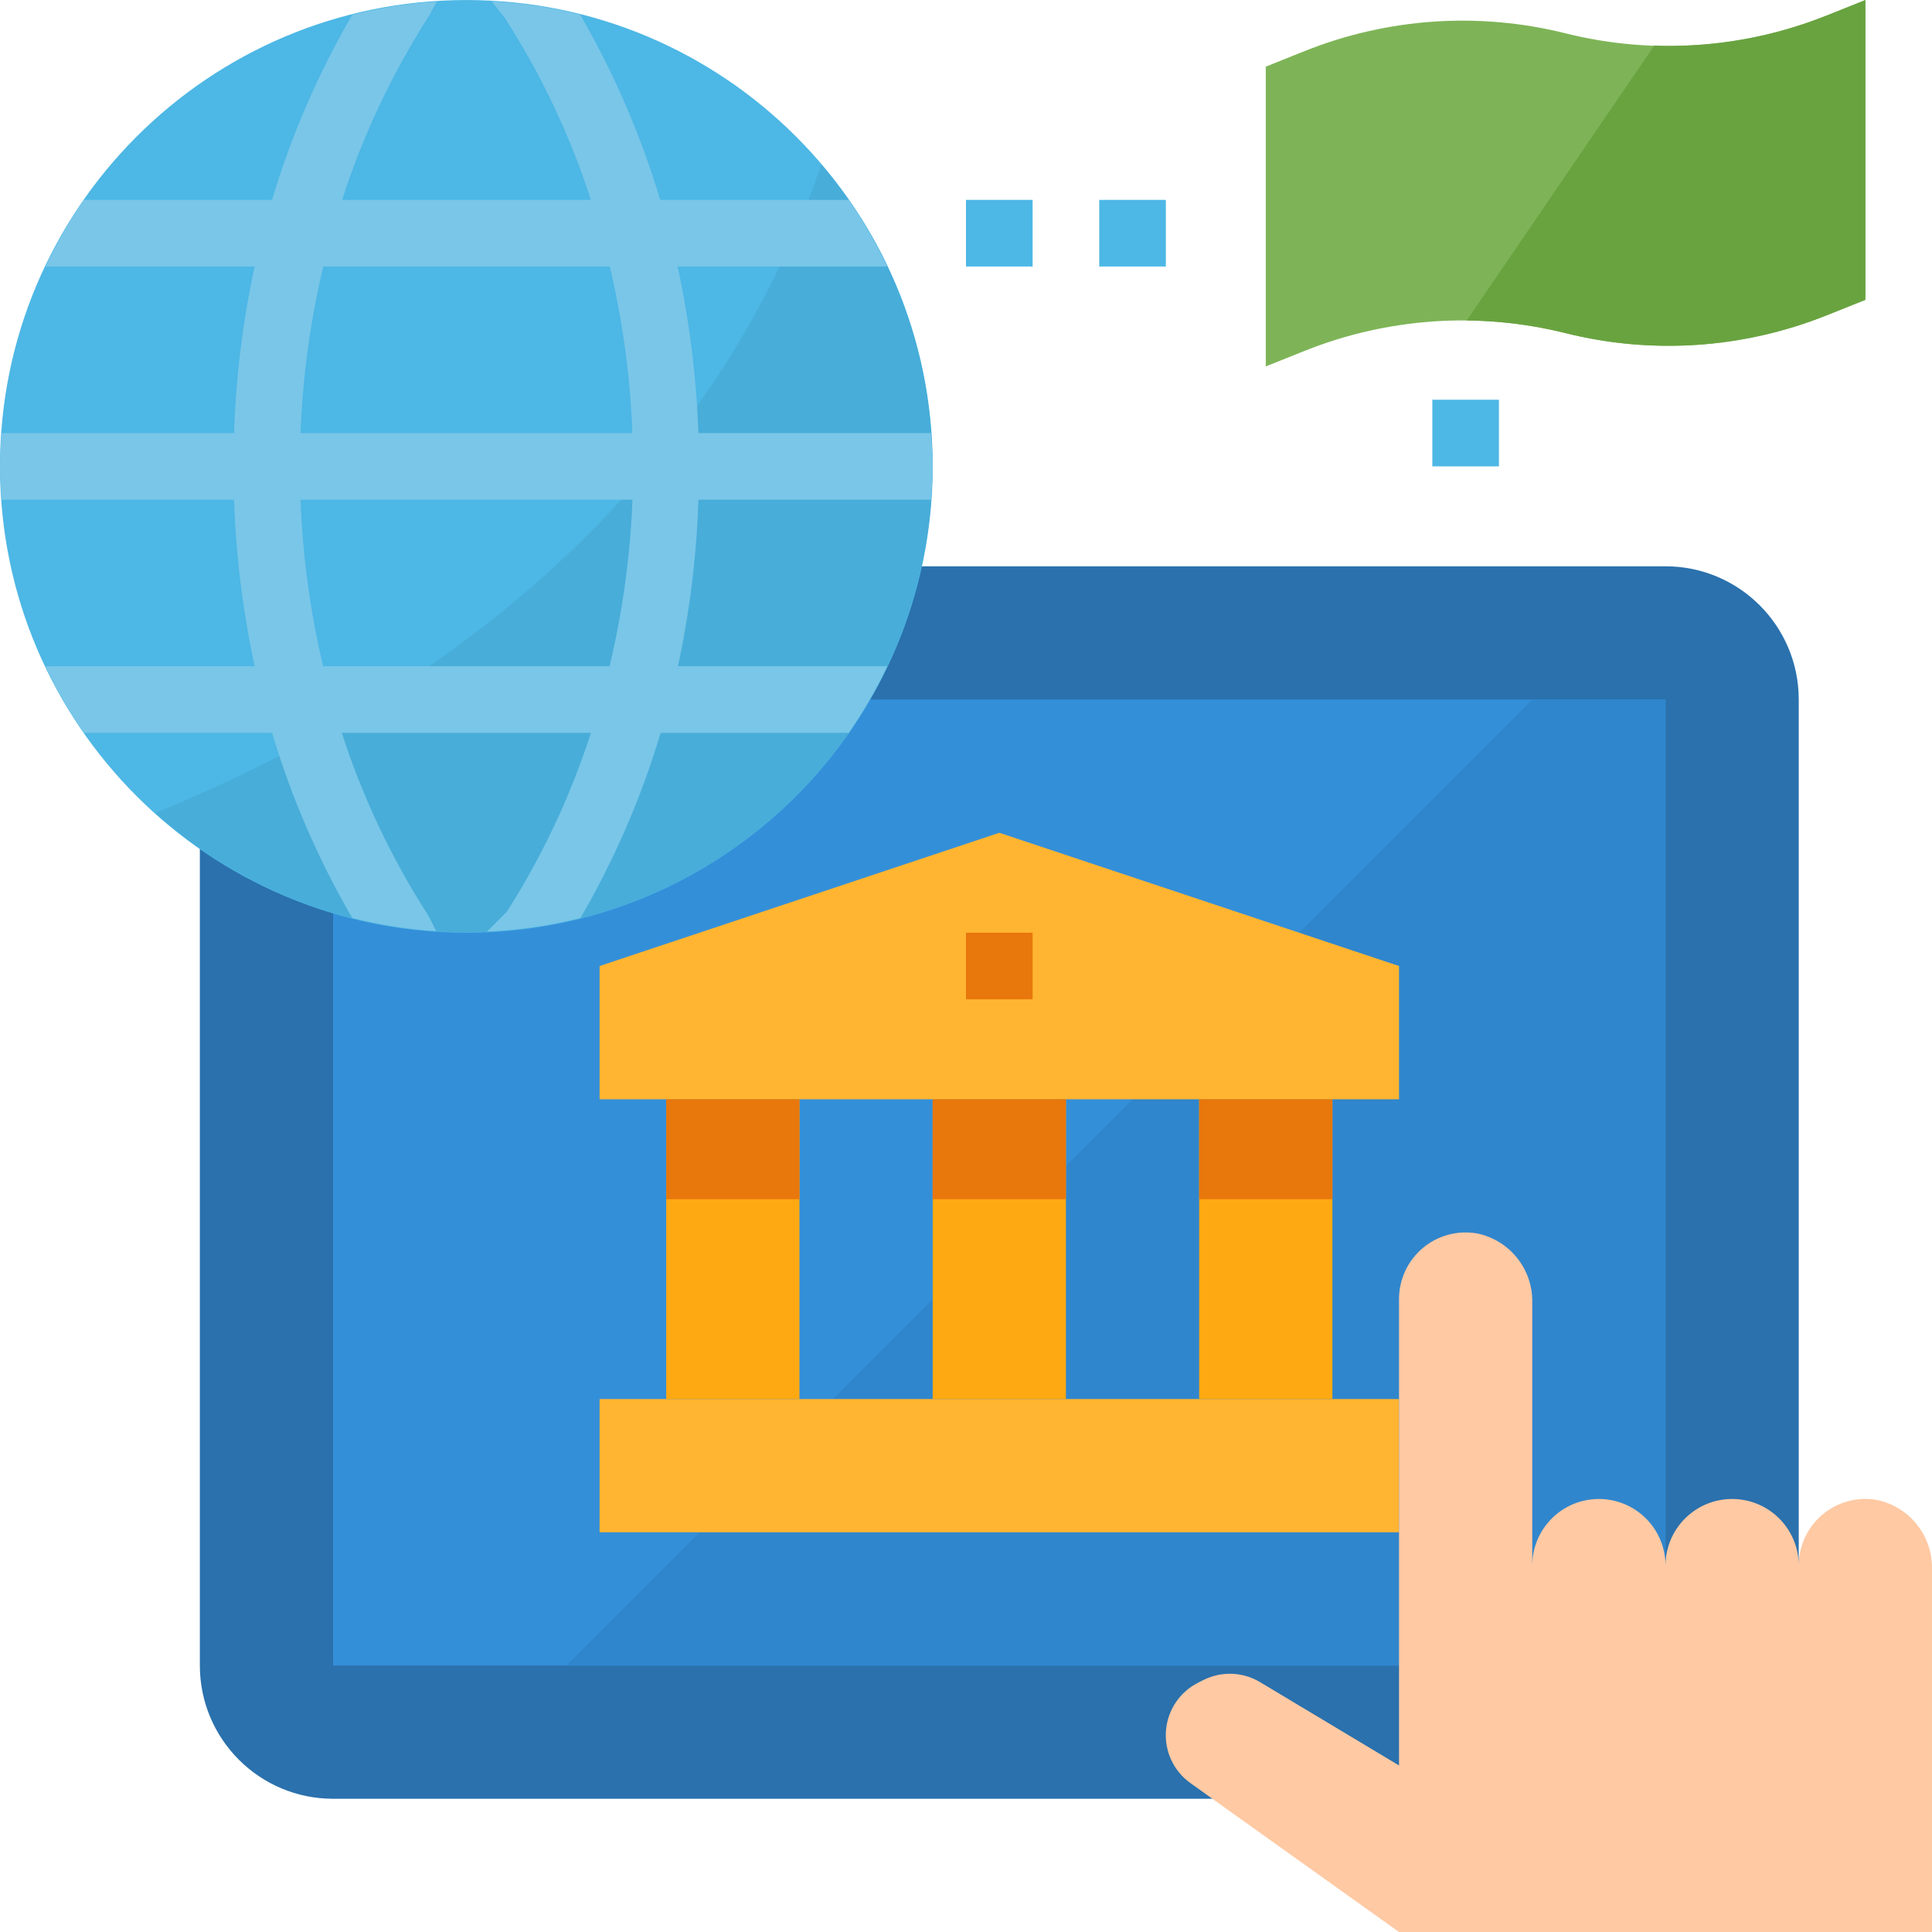 <svg height="464pt" viewBox="0 0 464.004 464" width="464pt" xmlns="http://www.w3.org/2000/svg"><path d="m80 136.004h320c17.672 0 32 14.324 32 32v232c0 17.672-14.328 32-32 32h-320c-17.672 0-32-14.328-32-32v-232c0-17.676 14.328-32 32-32zm0 0" fill="#2a71ad"/><path d="m80 168.004h320v232h-320zm0 0" fill="#348fd9"/><path d="m136 400.004h264v-232h-32zm0 0" fill="#3086cd"/><path d="m336 264.004h-192v-32l96-32 96 32zm0 0" fill="#ffb531"/><path d="m232 224.004h16v16h-16zm0 0" fill="#e8770c"/><path d="m144 336.004h192v32h-192zm0 0" fill="#ffb531"/><path d="m160 264.004h32v72h-32zm0 0" fill="#ffa912"/><path d="m224 264.004h32v72h-32zm0 0" fill="#ffa912"/><path d="m288 264.004h32v72h-32zm0 0" fill="#ffa912"/><g fill="#e8770c"><path d="m160 264.004h32v24h-32zm0 0"/><path d="m224 264.004h32v24h-32zm0 0"/><path d="m288 264.004h32v24h-32zm0 0"/></g><path d="m224 112.004c0 61.855-50.145 112-112 112s-112-50.145-112-112c0-61.859 50.145-112 112-112s112 50.141 112 112zm0 0" fill="#4db7e5"/><path d="m197.273 39.496c-30.25 88.129-105.602 133.664-160 155.754 43.809 39.355 110.629 38.02 152.828-3.062 42.199-41.078 45.336-107.836 7.172-152.691zm0 0" fill="#48add9"/><path d="m450.688 360.219c-4.648-.793-9.41.504-13.012 3.547-3.602 3.043-5.68 7.52-5.676 12.238 0-8.84-7.164-16-16-16s-16 7.16-16 16c0-8.84-7.164-16-16-16s-16 7.16-16 16v-63.145c.18-8.039-5.43-15.051-13.312-16.641-4.648-.793-9.41.504-13.012 3.547-3.602 3.043-5.68 7.52-5.676 12.238v112l-33.352-20c-4.145-2.496-9.277-2.695-13.602-.531l-1.254.633c-4.43 2.215-7.375 6.59-7.766 11.527-.387 4.941 1.84 9.719 5.867 12.602l50.105 35.77h128v-87.145c.18-8.039-5.43-15.051-13.312-16.641zm0 0" fill="#fec9a3"/><path d="m448 72.004-9.375 3.75c-19.91 7.961-41.824 9.449-62.625 4.25-20.801-5.203-42.715-3.715-62.625 4.246l-9.375 3.754v-72l9.375-3.754c19.91-7.961 41.824-9.449 62.625-4.246 20.801 5.199 42.715 3.711 62.625-4.25l9.375-3.75zm0 0" fill="#7eb457"/><path d="m232 48.004h16v16h-16zm0 0" fill="#4db7e5"/><path d="m264 48.004h16v16h-16zm0 0" fill="#4db7e5"/><path d="m344 96.004h16v16h-16zm0 0" fill="#4db7e5"/><path d="m167.742 120.004h55.859c.184-2.656.398-5.297.398-8 0-2.707-.215-5.348-.398-8h-55.875c-.461-13.457-2.129-26.844-4.984-40h50.336c-2.629-5.582-5.723-10.934-9.238-16h-45.273c-4.66-15.535-11.117-30.469-19.238-44.508-6.965-1.742-14.086-2.816-21.258-3.199l3.203 4.059c8.738 13.594 15.676 28.266 20.637 43.648h-59.75c5.016-15.57 12.031-30.422 20.871-44.188l1.871-3.453c-6.852.438-13.652 1.512-20.309 3.199-8.148 14.004-14.617 28.918-19.266 44.441h-45.168c-3.516 5.066-6.609 10.418-9.238 16h50.238c-2.852 13.156-4.508 26.543-4.953 40h-55.809c-.184 2.652-.398 5.293-.398 8 0 2.703.215 5.344.398 8h55.809c.449 13.453 2.109 26.84 4.961 40h-50.246c2.629 5.578 5.723 10.93 9.238 16h45.176c4.652 15.531 11.117 30.461 19.266 44.477 6.605 1.668 13.355 2.727 20.16 3.152l-1.602-3.199c-.137-.262-.289-.527-.449-.801-8.73-13.59-15.664-28.258-20.621-43.629h59.832c-4.875 15.113-11.656 29.543-20.18 42.941l-4.797 4.801c7.582-.324 15.109-1.422 22.469-3.273 8.148-14.012 14.609-28.941 19.25-44.469h45.176c3.516-5.07 6.609-10.422 9.238-16h-50.254c2.84-13.16 4.484-26.547 4.918-40zm-90.102-56h68.801c3.113 13.121 4.938 26.52 5.438 40h-79.703c.512-13.48 2.344-26.879 5.465-40zm68.801 96h-68.84c-3.105-13.125-4.918-26.523-5.418-40h79.719c-.527 13.48-2.371 26.875-5.504 40zm0 0" fill="#79c6e8"/><path d="m438.625 3.754c-13.133 5.242-27.215 7.695-41.344 7.199l-45.023 66.008c8.004.082 15.973 1.102 23.742 3.043 20.801 5.195 42.715 3.711 62.625-4.25l9.375-3.75v-72zm0 0" fill="#69a340"/></svg>